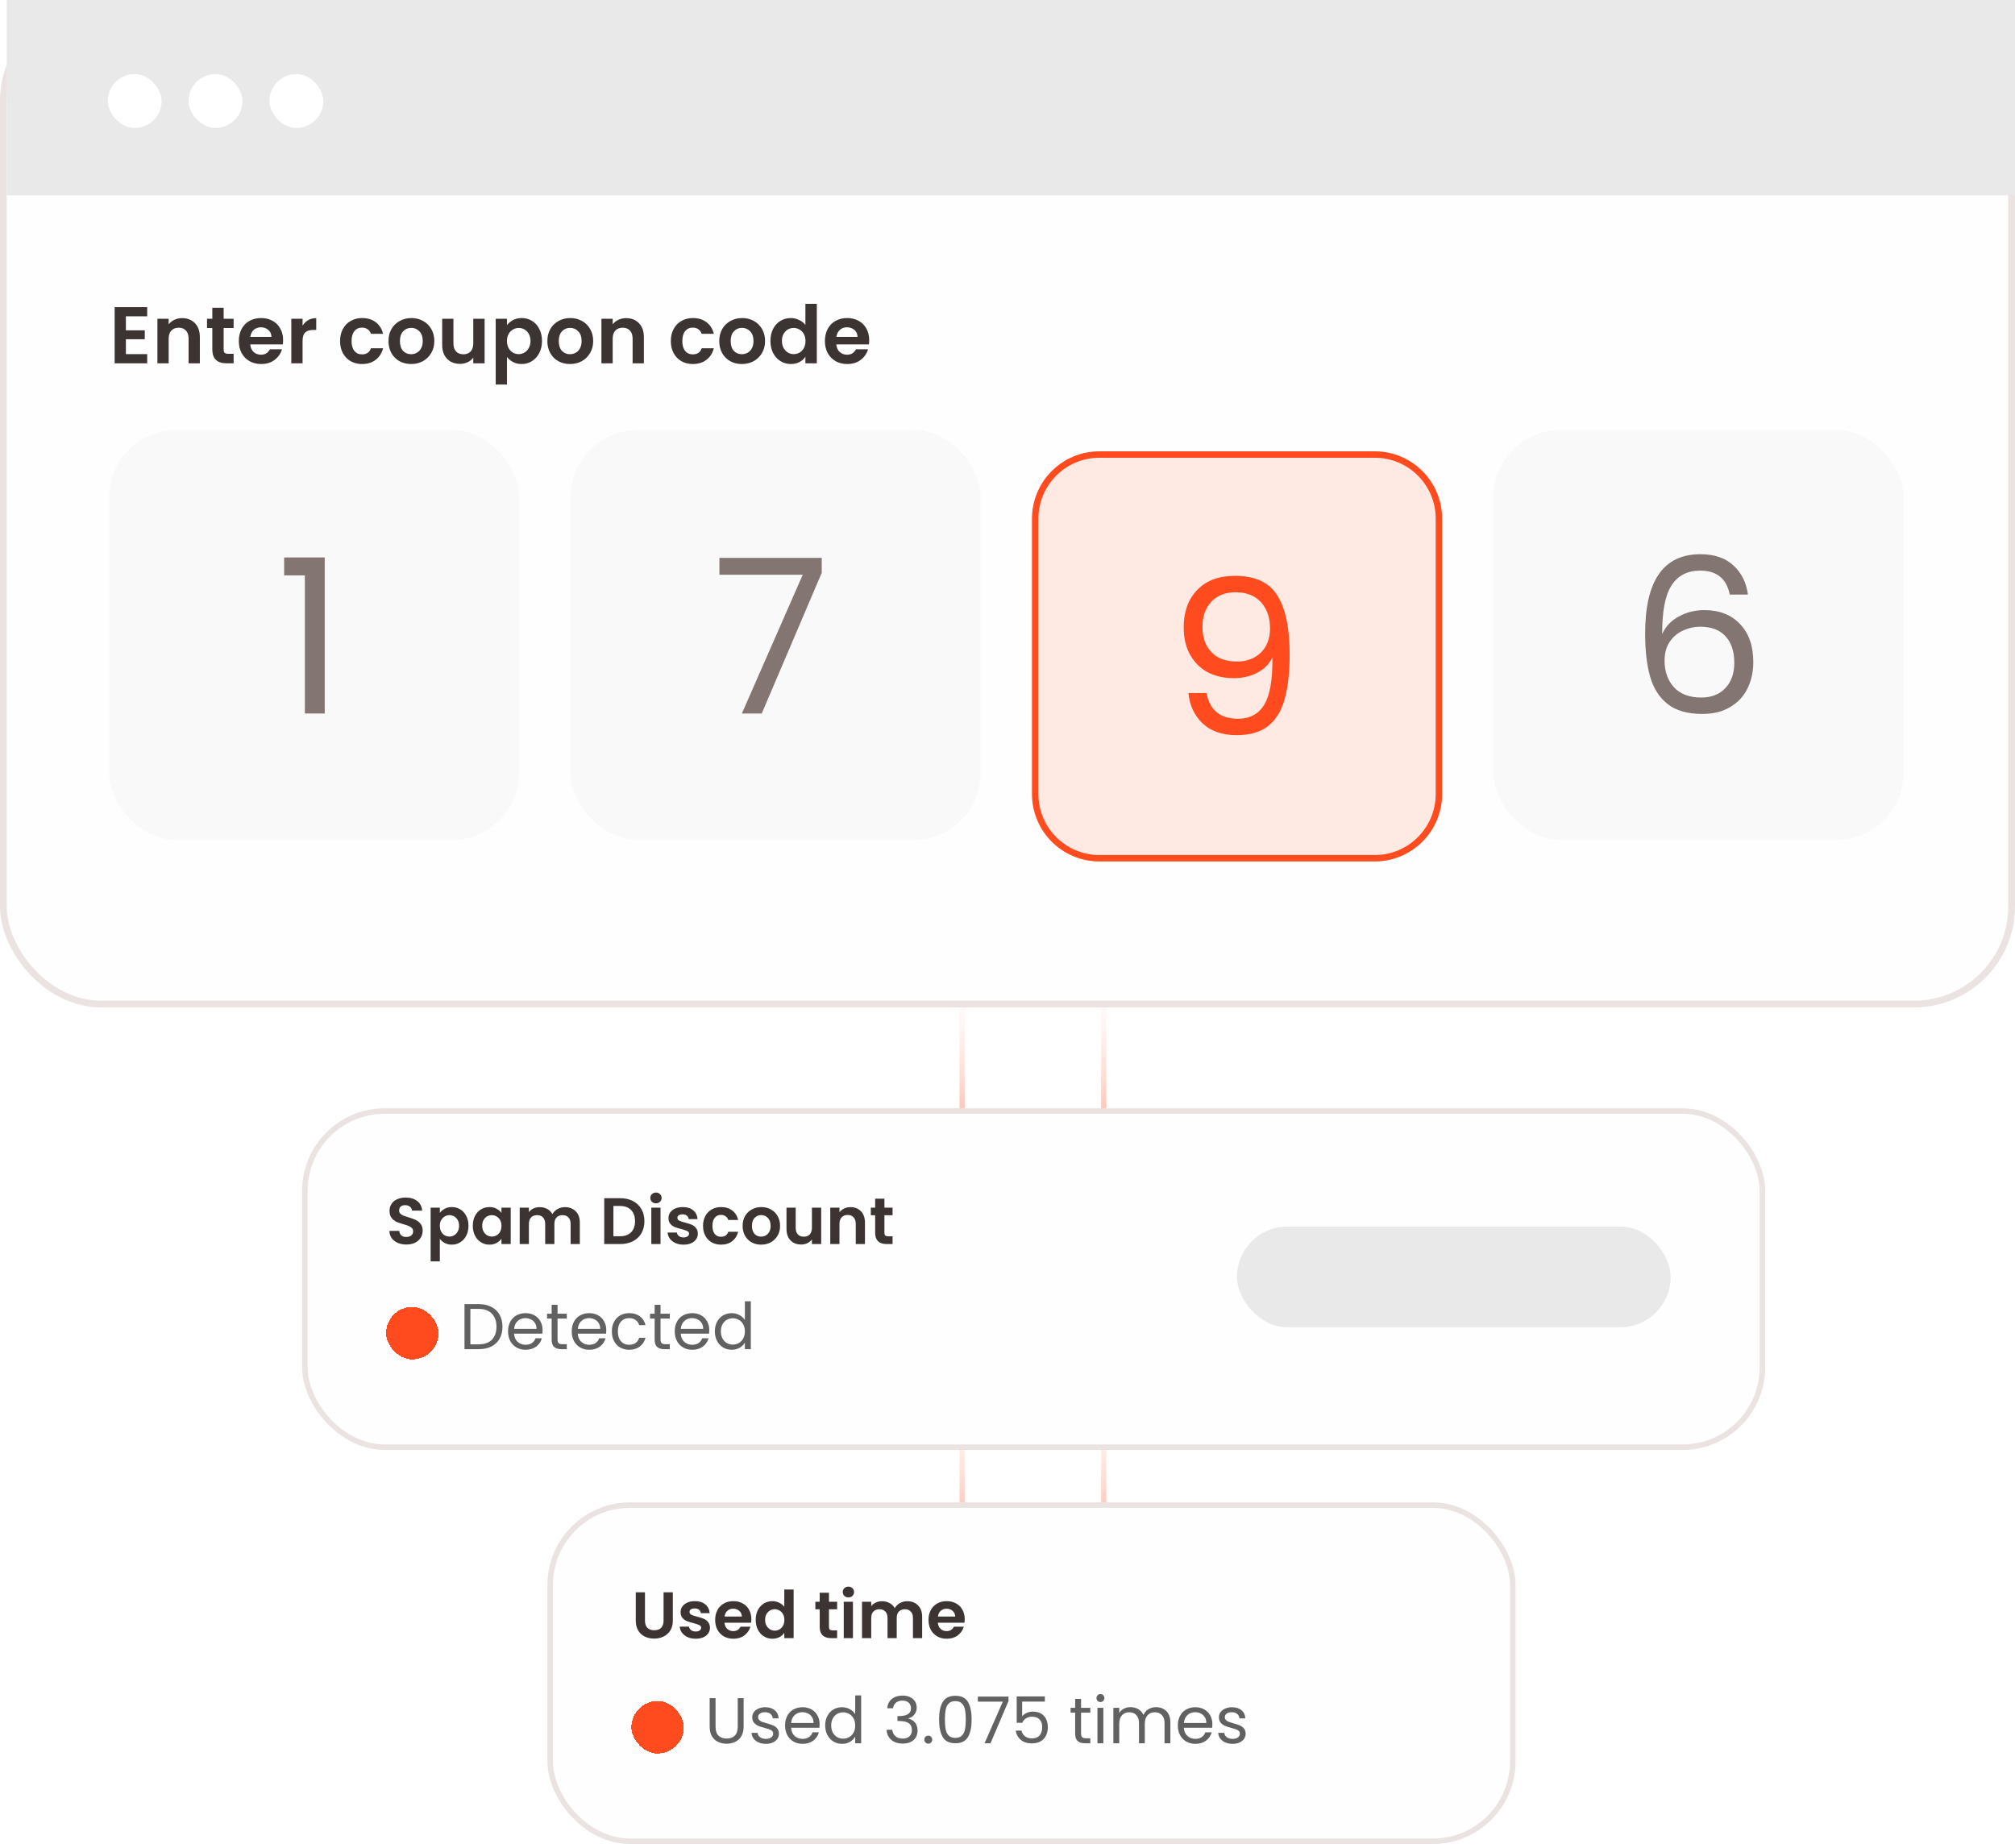 <svg width="460" height="422" viewBox="0 0 460 422" fill="none" xmlns="http://www.w3.org/2000/svg">
<path d="M251.972 223L251.972 279.288" stroke="url(#paint0_linear_222_150)" stroke-width="1.198"/>
<path d="M219.636 223L219.636 279.288" stroke="url(#paint1_linear_222_150)" stroke-width="1.198"/>
<path d="M251.972 315L251.972 371.288" stroke="url(#paint2_linear_222_150)" stroke-width="1.198"/>
<path d="M219.636 315L219.636 371.288" stroke="url(#paint3_linear_222_150)" stroke-width="1.198"/>
<rect x="125.601" y="343.629" width="219.743" height="76.743" rx="18.227" fill="#FEFEFE"/>
<rect x="125.601" y="343.629" width="219.743" height="76.743" rx="18.227" stroke="#EAE3E1" stroke-width="1.257"/>
<path d="M147.239 363.53V370.01C147.239 370.72 147.424 371.265 147.794 371.645C148.164 372.015 148.684 372.2 149.354 372.2C150.034 372.2 150.559 372.015 150.929 371.645C151.299 371.265 151.484 370.72 151.484 370.01V363.53H153.599V369.995C153.599 370.885 153.404 371.64 153.014 372.26C152.634 372.87 152.119 373.33 151.469 373.64C150.829 373.95 150.114 374.105 149.324 374.105C148.544 374.105 147.834 373.95 147.194 373.64C146.564 373.33 146.064 372.87 145.694 372.26C145.324 371.64 145.139 370.885 145.139 369.995V363.53H147.239ZM158.808 374.135C158.128 374.135 157.518 374.015 156.978 373.775C156.438 373.525 156.008 373.19 155.688 372.77C155.378 372.35 155.208 371.885 155.178 371.375H157.293C157.333 371.695 157.488 371.96 157.758 372.17C158.038 372.38 158.383 372.485 158.793 372.485C159.193 372.485 159.503 372.405 159.723 372.245C159.953 372.085 160.068 371.88 160.068 371.63C160.068 371.36 159.928 371.16 159.648 371.03C159.378 370.89 158.943 370.74 158.343 370.58C157.723 370.43 157.213 370.275 156.813 370.115C156.423 369.955 156.083 369.71 155.793 369.38C155.513 369.05 155.373 368.605 155.373 368.045C155.373 367.585 155.503 367.165 155.763 366.785C156.033 366.405 156.413 366.105 156.903 365.885C157.403 365.665 157.988 365.555 158.658 365.555C159.648 365.555 160.438 365.805 161.028 366.305C161.618 366.795 161.943 367.46 162.003 368.3H159.993C159.963 367.97 159.823 367.71 159.573 367.52C159.333 367.32 159.008 367.22 158.598 367.22C158.218 367.22 157.923 367.29 157.713 367.43C157.513 367.57 157.413 367.765 157.413 368.015C157.413 368.295 157.553 368.51 157.833 368.66C158.113 368.8 158.548 368.945 159.138 369.095C159.738 369.245 160.233 369.4 160.623 369.56C161.013 369.72 161.348 369.97 161.628 370.31C161.918 370.64 162.068 371.08 162.078 371.63C162.078 372.11 161.943 372.54 161.673 372.92C161.413 373.3 161.033 373.6 160.533 373.82C160.043 374.03 159.468 374.135 158.808 374.135ZM171.527 369.665C171.527 369.965 171.507 370.235 171.467 370.475H165.392C165.442 371.075 165.652 371.545 166.022 371.885C166.392 372.225 166.847 372.395 167.387 372.395C168.167 372.395 168.722 372.06 169.052 371.39H171.317C171.077 372.19 170.617 372.85 169.937 373.37C169.257 373.88 168.422 374.135 167.432 374.135C166.632 374.135 165.912 373.96 165.272 373.61C164.642 373.25 164.147 372.745 163.787 372.095C163.437 371.445 163.262 370.695 163.262 369.845C163.262 368.985 163.437 368.23 163.787 367.58C164.137 366.93 164.627 366.43 165.257 366.08C165.887 365.73 166.612 365.555 167.432 365.555C168.222 365.555 168.927 365.725 169.547 366.065C170.177 366.405 170.662 366.89 171.002 367.52C171.352 368.14 171.527 368.855 171.527 369.665ZM169.352 369.065C169.342 368.525 169.147 368.095 168.767 367.775C168.387 367.445 167.922 367.28 167.372 367.28C166.852 367.28 166.412 367.44 166.052 367.76C165.702 368.07 165.487 368.505 165.407 369.065H169.352ZM172.52 369.815C172.52 368.975 172.685 368.23 173.015 367.58C173.355 366.93 173.815 366.43 174.395 366.08C174.975 365.73 175.62 365.555 176.33 365.555C176.87 365.555 177.385 365.675 177.875 365.915C178.365 366.145 178.755 366.455 179.045 366.845V362.9H181.175V374H179.045V372.77C178.785 373.18 178.42 373.51 177.95 373.76C177.48 374.01 176.935 374.135 176.315 374.135C175.615 374.135 174.975 373.955 174.395 373.595C173.815 373.235 173.355 372.73 173.015 372.08C172.685 371.42 172.52 370.665 172.52 369.815ZM179.06 369.845C179.06 369.335 178.96 368.9 178.76 368.54C178.56 368.17 178.29 367.89 177.95 367.7C177.61 367.5 177.245 367.4 176.855 367.4C176.465 367.4 176.105 367.495 175.775 367.685C175.445 367.875 175.175 368.155 174.965 368.525C174.765 368.885 174.665 369.315 174.665 369.815C174.665 370.315 174.765 370.755 174.965 371.135C175.175 371.505 175.445 371.79 175.775 371.99C176.115 372.19 176.475 372.29 176.855 372.29C177.245 372.29 177.61 372.195 177.95 372.005C178.29 371.805 178.56 371.525 178.76 371.165C178.96 370.795 179.06 370.355 179.06 369.845ZM189.245 367.415V371.435C189.245 371.715 189.31 371.92 189.44 372.05C189.58 372.17 189.81 372.23 190.13 372.23H191.105V374H189.785C188.015 374 187.13 373.14 187.13 371.42V367.415H186.14V365.69H187.13V363.635H189.245V365.69H191.105V367.415H189.245ZM193.681 364.7C193.311 364.7 193.001 364.585 192.751 364.355C192.511 364.115 192.391 363.82 192.391 363.47C192.391 363.12 192.511 362.83 192.751 362.6C193.001 362.36 193.311 362.24 193.681 362.24C194.051 362.24 194.356 362.36 194.596 362.6C194.846 362.83 194.971 363.12 194.971 363.47C194.971 363.82 194.846 364.115 194.596 364.355C194.356 364.585 194.051 364.7 193.681 364.7ZM194.716 365.69V374H192.616V365.69H194.716ZM207.11 365.57C208.13 365.57 208.95 365.885 209.57 366.515C210.2 367.135 210.515 368.005 210.515 369.125V374H208.415V369.41C208.415 368.76 208.25 368.265 207.92 367.925C207.59 367.575 207.14 367.4 206.57 367.4C206 367.4 205.545 367.575 205.205 367.925C204.875 368.265 204.71 368.76 204.71 369.41V374H202.61V369.41C202.61 368.76 202.445 368.265 202.115 367.925C201.785 367.575 201.335 367.4 200.765 367.4C200.185 367.4 199.725 367.575 199.385 367.925C199.055 368.265 198.89 368.76 198.89 369.41V374H196.79V365.69H198.89V366.695C199.16 366.345 199.505 366.07 199.925 365.87C200.355 365.67 200.825 365.57 201.335 365.57C201.985 365.57 202.565 365.71 203.075 365.99C203.585 366.26 203.98 366.65 204.26 367.16C204.53 366.68 204.92 366.295 205.43 366.005C205.95 365.715 206.51 365.57 207.11 365.57ZM220.233 369.665C220.233 369.965 220.213 370.235 220.173 370.475H214.098C214.148 371.075 214.358 371.545 214.728 371.885C215.098 372.225 215.553 372.395 216.093 372.395C216.873 372.395 217.428 372.06 217.758 371.39H220.023C219.783 372.19 219.323 372.85 218.643 373.37C217.963 373.88 217.128 374.135 216.138 374.135C215.338 374.135 214.618 373.96 213.978 373.61C213.348 373.25 212.853 372.745 212.493 372.095C212.143 371.445 211.968 370.695 211.968 369.845C211.968 368.985 212.143 368.23 212.493 367.58C212.843 366.93 213.333 366.43 213.963 366.08C214.593 365.73 215.318 365.555 216.138 365.555C216.928 365.555 217.633 365.725 218.253 366.065C218.883 366.405 219.368 366.89 219.708 367.52C220.058 368.14 220.233 368.855 220.233 369.665ZM218.058 369.065C218.048 368.525 217.853 368.095 217.473 367.775C217.093 367.445 216.628 367.28 216.078 367.28C215.558 367.28 215.118 367.44 214.758 367.76C214.408 368.07 214.193 368.505 214.113 369.065H218.058Z" fill="#0C0200" fill-opacity="0.8"/>
<g filter="url(#filter0_d_222_150)">
<rect x="144.134" y="387.012" width="11.976" height="11.976" rx="5.988" fill="#FF4B1E" style="mix-blend-mode:luminosity" shape-rendering="crispEdges"/>
</g>
<path d="M163.353 387.705V394.219C163.353 395.134 163.575 395.814 164.018 396.257C164.471 396.7 165.096 396.922 165.894 396.922C166.681 396.922 167.297 396.7 167.74 396.257C168.193 395.814 168.419 395.134 168.419 394.219V387.705H169.764V394.204C169.764 395.061 169.591 395.784 169.247 396.375C168.902 396.956 168.434 397.389 167.843 397.675C167.262 397.961 166.608 398.103 165.879 398.103C165.15 398.103 164.49 397.961 163.9 397.675C163.319 397.389 162.856 396.956 162.511 396.375C162.176 395.784 162.009 395.061 162.009 394.204V387.705H163.353ZM174.871 398.133C174.251 398.133 173.695 398.03 173.202 397.823C172.71 397.606 172.321 397.311 172.035 396.937C171.75 396.552 171.592 396.114 171.563 395.622H172.951C172.991 396.026 173.178 396.356 173.512 396.612C173.857 396.868 174.305 396.996 174.857 396.996C175.369 396.996 175.772 396.882 176.068 396.656C176.363 396.429 176.511 396.144 176.511 395.799C176.511 395.445 176.353 395.184 176.038 395.016C175.723 394.839 175.236 394.667 174.576 394.499C173.975 394.342 173.483 394.184 173.099 394.027C172.725 393.859 172.4 393.618 172.124 393.303C171.858 392.978 171.725 392.555 171.725 392.033C171.725 391.619 171.848 391.24 172.094 390.895C172.341 390.551 172.69 390.28 173.143 390.083C173.596 389.876 174.113 389.773 174.694 389.773C175.59 389.773 176.314 389.999 176.865 390.452C177.417 390.905 177.712 391.525 177.752 392.313H176.408C176.378 391.89 176.206 391.55 175.891 391.294C175.585 391.038 175.172 390.91 174.65 390.91C174.167 390.91 173.783 391.013 173.498 391.22C173.212 391.427 173.069 391.698 173.069 392.033C173.069 392.298 173.153 392.52 173.32 392.697C173.498 392.865 173.714 393.003 173.97 393.111C174.236 393.209 174.601 393.323 175.063 393.451C175.644 393.608 176.117 393.766 176.481 393.923C176.846 394.071 177.156 394.297 177.412 394.603C177.678 394.908 177.816 395.307 177.826 395.799C177.826 396.242 177.702 396.641 177.456 396.996C177.21 397.35 176.861 397.631 176.408 397.838C175.964 398.034 175.452 398.133 174.871 398.133ZM187.108 393.643C187.108 393.899 187.094 394.169 187.064 394.455H180.594C180.644 395.253 180.915 395.878 181.407 396.331C181.909 396.774 182.515 396.996 183.224 396.996C183.805 396.996 184.287 396.863 184.671 396.597C185.065 396.321 185.341 395.957 185.498 395.504H186.946C186.729 396.282 186.296 396.917 185.646 397.409C184.996 397.892 184.189 398.133 183.224 398.133C182.456 398.133 181.766 397.961 181.156 397.616C180.555 397.271 180.082 396.784 179.738 396.154C179.393 395.514 179.221 394.775 179.221 393.938C179.221 393.101 179.388 392.367 179.723 391.737C180.058 391.107 180.526 390.624 181.126 390.29C181.737 389.945 182.436 389.773 183.224 389.773C183.992 389.773 184.671 389.94 185.262 390.275C185.853 390.61 186.306 391.073 186.621 391.663C186.946 392.244 187.108 392.904 187.108 393.643ZM185.72 393.362C185.72 392.85 185.607 392.412 185.38 392.047C185.154 391.673 184.844 391.393 184.45 391.205C184.066 391.009 183.637 390.91 183.165 390.91C182.485 390.91 181.904 391.127 181.422 391.56C180.949 391.993 180.678 392.594 180.609 393.362H185.72ZM188.38 393.923C188.38 393.096 188.548 392.372 188.883 391.752C189.217 391.122 189.675 390.634 190.256 390.29C190.847 389.945 191.507 389.773 192.236 389.773C192.866 389.773 193.452 389.92 193.993 390.216C194.535 390.501 194.948 390.88 195.234 391.353V387.07H196.593V398H195.234V396.479C194.968 396.961 194.574 397.36 194.052 397.675C193.53 397.98 192.92 398.133 192.221 398.133C191.502 398.133 190.847 397.956 190.256 397.601C189.675 397.247 189.217 396.749 188.883 396.109C188.548 395.469 188.38 394.741 188.38 393.923ZM195.234 393.938C195.234 393.328 195.111 392.796 194.865 392.343C194.619 391.89 194.284 391.545 193.86 391.309C193.447 391.063 192.989 390.94 192.487 390.94C191.984 390.94 191.527 391.058 191.113 391.294C190.699 391.53 190.37 391.875 190.123 392.328C189.877 392.781 189.754 393.313 189.754 393.923C189.754 394.544 189.877 395.085 190.123 395.548C190.37 396.001 190.699 396.351 191.113 396.597C191.527 396.833 191.984 396.951 192.487 396.951C192.989 396.951 193.447 396.833 193.86 396.597C194.284 396.351 194.619 396.001 194.865 395.548C195.111 395.085 195.234 394.549 195.234 393.938ZM202.551 390.009C202.62 389.103 202.97 388.394 203.6 387.882C204.23 387.37 205.047 387.114 206.052 387.114C206.722 387.114 207.298 387.237 207.78 387.483C208.272 387.72 208.642 388.045 208.888 388.458C209.144 388.872 209.272 389.339 209.272 389.861C209.272 390.472 209.095 390.999 208.74 391.442C208.396 391.885 207.943 392.17 207.381 392.298V392.372C208.021 392.53 208.528 392.84 208.903 393.303C209.277 393.766 209.464 394.371 209.464 395.12C209.464 395.681 209.336 396.188 209.08 396.641C208.824 397.084 208.44 397.434 207.928 397.69C207.416 397.946 206.8 398.074 206.081 398.074C205.038 398.074 204.181 397.803 203.511 397.261C202.842 396.71 202.468 395.932 202.389 394.928H203.689C203.758 395.519 203.999 396.001 204.412 396.375C204.826 396.749 205.377 396.937 206.067 396.937C206.756 396.937 207.278 396.759 207.632 396.405C207.997 396.04 208.179 395.573 208.179 395.002C208.179 394.263 207.933 393.731 207.44 393.406C206.948 393.081 206.205 392.919 205.21 392.919H204.87V391.796H205.225C206.131 391.786 206.815 391.639 207.278 391.353C207.741 391.058 207.972 390.605 207.972 389.994C207.972 389.472 207.8 389.054 207.455 388.739C207.12 388.424 206.638 388.266 206.008 388.266C205.397 388.266 204.905 388.424 204.531 388.739C204.156 389.054 203.935 389.477 203.866 390.009H202.551ZM211.929 398.089C211.673 398.089 211.456 398 211.279 397.823C211.102 397.646 211.013 397.429 211.013 397.173C211.013 396.917 211.102 396.7 211.279 396.523C211.456 396.346 211.673 396.257 211.929 396.257C212.175 396.257 212.382 396.346 212.549 396.523C212.726 396.7 212.815 396.917 212.815 397.173C212.815 397.429 212.726 397.646 212.549 397.823C212.382 398 212.175 398.089 211.929 398.089ZM214.38 392.55C214.38 390.856 214.656 389.536 215.207 388.591C215.759 387.636 216.724 387.158 218.102 387.158C219.471 387.158 220.431 387.636 220.983 388.591C221.534 389.536 221.81 390.856 221.81 392.55C221.81 394.273 221.534 395.612 220.983 396.567C220.431 397.522 219.471 398 218.102 398C216.724 398 215.759 397.522 215.207 396.567C214.656 395.612 214.38 394.273 214.38 392.55ZM220.48 392.55C220.48 391.693 220.421 390.969 220.303 390.378C220.195 389.778 219.963 389.295 219.609 388.931C219.264 388.566 218.762 388.384 218.102 388.384C217.433 388.384 216.921 388.566 216.566 388.931C216.221 389.295 215.99 389.778 215.872 390.378C215.764 390.969 215.709 391.693 215.709 392.55C215.709 393.436 215.764 394.179 215.872 394.78C215.99 395.381 216.221 395.863 216.566 396.228C216.921 396.592 217.433 396.774 218.102 396.774C218.762 396.774 219.264 396.592 219.609 396.228C219.963 395.863 220.195 395.381 220.303 394.78C220.421 394.179 220.48 393.436 220.48 392.55ZM230.228 388.369L226.122 398H224.763L228.928 388.502H223.227V387.35H230.228V388.369ZM238.528 388.488H233.343V391.855C233.57 391.54 233.904 391.284 234.348 391.087C234.791 390.88 235.268 390.777 235.78 390.777C236.598 390.777 237.262 390.949 237.774 391.294C238.286 391.629 238.651 392.067 238.867 392.609C239.094 393.14 239.207 393.707 239.207 394.307C239.207 395.016 239.074 395.651 238.808 396.213C238.543 396.774 238.134 397.217 237.582 397.542C237.041 397.867 236.366 398.03 235.559 398.03C234.525 398.03 233.688 397.764 233.048 397.232C232.408 396.7 232.019 395.991 231.881 395.105H233.195C233.324 395.666 233.594 396.104 234.008 396.42C234.421 396.735 234.943 396.892 235.574 396.892C236.352 396.892 236.937 396.661 237.331 396.198C237.725 395.725 237.922 395.105 237.922 394.337C237.922 393.569 237.725 392.978 237.331 392.564C236.937 392.141 236.356 391.929 235.588 391.929C235.066 391.929 234.609 392.057 234.215 392.313C233.831 392.559 233.55 392.899 233.373 393.332H232.102V387.306H238.528V388.488ZM246.792 391.013V395.784C246.792 396.178 246.876 396.459 247.044 396.626C247.211 396.784 247.501 396.863 247.915 396.863H248.905V398H247.693C246.945 398 246.384 397.828 246.01 397.483C245.635 397.138 245.448 396.572 245.448 395.784V391.013H244.4V389.906H245.448V387.867H246.792V389.906H248.905V391.013H246.792ZM251.227 388.591C250.971 388.591 250.755 388.502 250.578 388.325C250.4 388.148 250.312 387.931 250.312 387.675C250.312 387.419 250.4 387.203 250.578 387.025C250.755 386.848 250.971 386.759 251.227 386.759C251.474 386.759 251.68 386.848 251.848 387.025C252.025 387.203 252.114 387.419 252.114 387.675C252.114 387.931 252.025 388.148 251.848 388.325C251.68 388.502 251.474 388.591 251.227 388.591ZM251.877 389.906V398H250.533V389.906H251.877ZM263.902 389.758C264.532 389.758 265.094 389.891 265.586 390.157C266.078 390.413 266.467 390.802 266.753 391.324C267.039 391.846 267.181 392.481 267.181 393.229V398H265.852V393.421C265.852 392.614 265.65 391.998 265.246 391.575C264.852 391.141 264.316 390.925 263.636 390.925C262.937 390.925 262.381 391.151 261.967 391.604C261.554 392.047 261.347 392.692 261.347 393.539V398H260.017V393.421C260.017 392.614 259.816 391.998 259.412 391.575C259.018 391.141 258.481 390.925 257.802 390.925C257.103 390.925 256.546 391.151 256.133 391.604C255.719 392.047 255.512 392.692 255.512 393.539V398H254.168V389.906H255.512V391.073C255.778 390.649 256.133 390.324 256.576 390.098C257.029 389.871 257.526 389.758 258.068 389.758C258.747 389.758 259.348 389.911 259.87 390.216C260.392 390.521 260.781 390.969 261.037 391.56C261.263 390.989 261.637 390.546 262.159 390.231C262.681 389.915 263.262 389.758 263.902 389.758ZM276.772 393.643C276.772 393.899 276.757 394.169 276.727 394.455H270.258C270.307 395.253 270.578 395.878 271.07 396.331C271.572 396.774 272.178 396.996 272.887 396.996C273.468 396.996 273.95 396.863 274.334 396.597C274.728 396.321 275.004 395.957 275.162 395.504H276.609C276.392 396.282 275.959 396.917 275.309 397.409C274.659 397.892 273.852 398.133 272.887 398.133C272.119 398.133 271.429 397.961 270.819 397.616C270.218 397.271 269.746 396.784 269.401 396.154C269.056 395.514 268.884 394.775 268.884 393.938C268.884 393.101 269.051 392.367 269.386 391.737C269.721 391.107 270.189 390.624 270.789 390.29C271.4 389.945 272.099 389.773 272.887 389.773C273.655 389.773 274.334 389.94 274.925 390.275C275.516 390.61 275.969 391.073 276.284 391.663C276.609 392.244 276.772 392.904 276.772 393.643ZM275.383 393.362C275.383 392.85 275.27 392.412 275.043 392.047C274.817 391.673 274.507 391.393 274.113 391.205C273.729 391.009 273.3 390.91 272.828 390.91C272.148 390.91 271.567 391.127 271.085 391.56C270.612 391.993 270.341 392.594 270.272 393.362H275.383ZM281.411 398.133C280.791 398.133 280.235 398.03 279.742 397.823C279.25 397.606 278.861 397.311 278.575 396.937C278.29 396.552 278.132 396.114 278.103 395.622H279.491C279.53 396.026 279.718 396.356 280.052 396.612C280.397 396.868 280.845 396.996 281.397 396.996C281.909 396.996 282.312 396.882 282.608 396.656C282.903 396.429 283.051 396.144 283.051 395.799C283.051 395.445 282.893 395.184 282.578 395.016C282.263 394.839 281.776 394.667 281.116 394.499C280.515 394.342 280.023 394.184 279.639 394.027C279.265 393.859 278.94 393.618 278.664 393.303C278.398 392.978 278.265 392.555 278.265 392.033C278.265 391.619 278.388 391.24 278.634 390.895C278.881 390.551 279.23 390.28 279.683 390.083C280.136 389.876 280.653 389.773 281.234 389.773C282.13 389.773 282.854 389.999 283.405 390.452C283.957 390.905 284.252 391.525 284.292 392.313H282.947C282.918 391.89 282.746 391.55 282.43 391.294C282.125 391.038 281.712 390.91 281.19 390.91C280.707 390.91 280.323 391.013 280.038 391.22C279.752 391.427 279.609 391.698 279.609 392.033C279.609 392.298 279.693 392.52 279.86 392.697C280.038 392.865 280.254 393.003 280.51 393.111C280.776 393.209 281.141 393.323 281.603 393.451C282.184 393.608 282.657 393.766 283.021 393.923C283.386 394.071 283.696 394.297 283.952 394.603C284.218 394.908 284.356 395.307 284.365 395.799C284.365 396.242 284.242 396.641 283.996 396.996C283.75 397.35 283.4 397.631 282.947 397.838C282.504 398.034 281.992 398.133 281.411 398.133Z" fill="#616161"/>
<rect x="69.601" y="253.657" width="332.743" height="76.743" rx="18.227" fill="#FEFEFE"/>
<rect x="69.601" y="253.657" width="332.743" height="76.743" rx="18.227" stroke="#EAE3E1" stroke-width="1.257"/>
<path d="M92.784 284.133C92.054 284.133 91.394 284.008 90.804 283.758C90.224 283.508 89.764 283.148 89.424 282.678C89.084 282.208 88.909 281.653 88.899 281.013H91.149C91.179 281.443 91.329 281.783 91.599 282.033C91.879 282.283 92.259 282.408 92.739 282.408C93.229 282.408 93.614 282.293 93.894 282.063C94.174 281.823 94.314 281.513 94.314 281.133C94.314 280.823 94.219 280.568 94.029 280.368C93.839 280.168 93.599 280.013 93.309 279.903C93.029 279.783 92.639 279.653 92.139 279.513C91.459 279.313 90.904 279.118 90.474 278.928C90.054 278.728 89.689 278.433 89.379 278.043C89.079 277.643 88.929 277.113 88.929 276.453C88.929 275.833 89.084 275.293 89.394 274.833C89.704 274.373 90.139 274.023 90.699 273.783C91.259 273.533 91.899 273.408 92.619 273.408C93.699 273.408 94.574 273.673 95.244 274.203C95.924 274.723 96.299 275.453 96.369 276.393H94.059C94.039 276.033 93.884 275.738 93.594 275.508C93.314 275.268 92.939 275.148 92.469 275.148C92.059 275.148 91.729 275.253 91.479 275.463C91.239 275.673 91.119 275.978 91.119 276.378C91.119 276.658 91.209 276.893 91.389 277.083C91.579 277.263 91.809 277.413 92.079 277.533C92.359 277.643 92.749 277.773 93.249 277.923C93.929 278.123 94.484 278.323 94.914 278.523C95.344 278.723 95.714 279.023 96.024 279.423C96.334 279.823 96.489 280.348 96.489 280.998C96.489 281.558 96.344 282.078 96.054 282.558C95.764 283.038 95.339 283.423 94.779 283.713C94.219 283.993 93.554 284.133 92.784 284.133ZM100.41 276.918C100.68 276.538 101.05 276.223 101.52 275.973C102 275.713 102.545 275.583 103.155 275.583C103.865 275.583 104.505 275.758 105.075 276.108C105.655 276.458 106.11 276.958 106.44 277.608C106.78 278.248 106.95 278.993 106.95 279.843C106.95 280.693 106.78 281.448 106.44 282.108C106.11 282.758 105.655 283.263 105.075 283.623C104.505 283.983 103.865 284.163 103.155 284.163C102.545 284.163 102.005 284.038 101.535 283.788C101.075 283.538 100.7 283.223 100.41 282.843V287.988H98.31V275.718H100.41V276.918ZM104.805 279.843C104.805 279.343 104.7 278.913 104.49 278.553C104.29 278.183 104.02 277.903 103.68 277.713C103.35 277.523 102.99 277.428 102.6 277.428C102.22 277.428 101.86 277.528 101.52 277.728C101.19 277.918 100.92 278.198 100.71 278.568C100.51 278.938 100.41 279.373 100.41 279.873C100.41 280.373 100.51 280.808 100.71 281.178C100.92 281.548 101.19 281.833 101.52 282.033C101.86 282.223 102.22 282.318 102.6 282.318C102.99 282.318 103.35 282.218 103.68 282.018C104.02 281.818 104.29 281.533 104.49 281.163C104.7 280.793 104.805 280.353 104.805 279.843ZM107.936 279.843C107.936 279.003 108.101 278.258 108.431 277.608C108.771 276.958 109.226 276.458 109.796 276.108C110.376 275.758 111.021 275.583 111.731 275.583C112.351 275.583 112.891 275.708 113.351 275.958C113.821 276.208 114.196 276.523 114.476 276.903V275.718H116.591V284.028H114.476V282.813C114.206 283.203 113.831 283.528 113.351 283.788C112.881 284.038 112.336 284.163 111.716 284.163C111.016 284.163 110.376 283.983 109.796 283.623C109.226 283.263 108.771 282.758 108.431 282.108C108.101 281.448 107.936 280.693 107.936 279.843ZM114.476 279.873C114.476 279.363 114.376 278.928 114.176 278.568C113.976 278.198 113.706 277.918 113.366 277.728C113.026 277.528 112.661 277.428 112.271 277.428C111.881 277.428 111.521 277.523 111.191 277.713C110.861 277.903 110.591 278.183 110.381 278.553C110.181 278.913 110.081 279.343 110.081 279.843C110.081 280.343 110.181 280.783 110.381 281.163C110.591 281.533 110.861 281.818 111.191 282.018C111.531 282.218 111.891 282.318 112.271 282.318C112.661 282.318 113.026 282.223 113.366 282.033C113.706 281.833 113.976 281.553 114.176 281.193C114.376 280.823 114.476 280.383 114.476 279.873ZM128.962 275.598C129.982 275.598 130.802 275.913 131.422 276.543C132.052 277.163 132.367 278.033 132.367 279.153V284.028H130.267V279.438C130.267 278.788 130.102 278.293 129.772 277.953C129.442 277.603 128.992 277.428 128.422 277.428C127.852 277.428 127.397 277.603 127.057 277.953C126.727 278.293 126.562 278.788 126.562 279.438V284.028H124.462V279.438C124.462 278.788 124.297 278.293 123.967 277.953C123.637 277.603 123.187 277.428 122.617 277.428C122.037 277.428 121.577 277.603 121.237 277.953C120.907 278.293 120.742 278.788 120.742 279.438V284.028H118.642V275.718H120.742V276.723C121.012 276.373 121.357 276.098 121.777 275.898C122.207 275.698 122.677 275.598 123.187 275.598C123.837 275.598 124.417 275.738 124.927 276.018C125.437 276.288 125.832 276.678 126.112 277.188C126.382 276.708 126.772 276.323 127.282 276.033C127.802 275.743 128.362 275.598 128.962 275.598ZM141.594 273.558C142.694 273.558 143.659 273.773 144.489 274.203C145.329 274.633 145.974 275.248 146.424 276.048C146.884 276.838 147.114 277.758 147.114 278.808C147.114 279.858 146.884 280.778 146.424 281.568C145.974 282.348 145.329 282.953 144.489 283.383C143.659 283.813 142.694 284.028 141.594 284.028H137.934V273.558H141.594ZM141.519 282.243C142.619 282.243 143.469 281.943 144.069 281.343C144.669 280.743 144.969 279.898 144.969 278.808C144.969 277.718 144.669 276.868 144.069 276.258C143.469 275.638 142.619 275.328 141.519 275.328H140.034V282.243H141.519ZM149.751 274.728C149.381 274.728 149.071 274.613 148.821 274.383C148.581 274.143 148.461 273.848 148.461 273.498C148.461 273.148 148.581 272.858 148.821 272.628C149.071 272.388 149.381 272.268 149.751 272.268C150.121 272.268 150.426 272.388 150.666 272.628C150.916 272.858 151.041 273.148 151.041 273.498C151.041 273.848 150.916 274.143 150.666 274.383C150.426 274.613 150.121 274.728 149.751 274.728ZM150.786 275.718V284.028H148.686V275.718H150.786ZM156.041 284.163C155.361 284.163 154.751 284.043 154.211 283.803C153.671 283.553 153.241 283.218 152.921 282.798C152.611 282.378 152.441 281.913 152.411 281.403H154.526C154.566 281.723 154.721 281.988 154.991 282.198C155.271 282.408 155.616 282.513 156.026 282.513C156.426 282.513 156.736 282.433 156.956 282.273C157.186 282.113 157.301 281.908 157.301 281.658C157.301 281.388 157.161 281.188 156.881 281.058C156.611 280.918 156.176 280.768 155.576 280.608C154.956 280.458 154.446 280.303 154.046 280.143C153.656 279.983 153.316 279.738 153.026 279.408C152.746 279.078 152.606 278.633 152.606 278.073C152.606 277.613 152.736 277.193 152.996 276.813C153.266 276.433 153.646 276.133 154.136 275.913C154.636 275.693 155.221 275.583 155.891 275.583C156.881 275.583 157.671 275.833 158.261 276.333C158.851 276.823 159.176 277.488 159.236 278.328H157.226C157.196 277.998 157.056 277.738 156.806 277.548C156.566 277.348 156.241 277.248 155.831 277.248C155.451 277.248 155.156 277.318 154.946 277.458C154.746 277.598 154.646 277.793 154.646 278.043C154.646 278.323 154.786 278.538 155.066 278.688C155.346 278.828 155.781 278.973 156.371 279.123C156.971 279.273 157.466 279.428 157.856 279.588C158.246 279.748 158.581 279.998 158.861 280.338C159.151 280.668 159.301 281.108 159.311 281.658C159.311 282.138 159.176 282.568 158.906 282.948C158.646 283.328 158.266 283.628 157.766 283.848C157.276 284.058 156.701 284.163 156.041 284.163ZM160.495 279.873C160.495 279.013 160.67 278.263 161.02 277.623C161.37 276.973 161.855 276.473 162.475 276.123C163.095 275.763 163.805 275.583 164.605 275.583C165.635 275.583 166.485 275.843 167.155 276.363C167.835 276.873 168.29 277.593 168.52 278.523H166.255C166.135 278.163 165.93 277.883 165.64 277.683C165.36 277.473 165.01 277.368 164.59 277.368C163.99 277.368 163.515 277.588 163.165 278.028C162.815 278.458 162.64 279.073 162.64 279.873C162.64 280.663 162.815 281.278 163.165 281.718C163.515 282.148 163.99 282.363 164.59 282.363C165.44 282.363 165.995 281.983 166.255 281.223H168.52C168.29 282.123 167.835 282.838 167.155 283.368C166.475 283.898 165.625 284.163 164.605 284.163C163.805 284.163 163.095 283.988 162.475 283.638C161.855 283.278 161.37 282.778 161.02 282.138C160.67 281.488 160.495 280.733 160.495 279.873ZM173.748 284.163C172.948 284.163 172.228 283.988 171.588 283.638C170.948 283.278 170.443 282.773 170.073 282.123C169.713 281.473 169.533 280.723 169.533 279.873C169.533 279.023 169.718 278.273 170.088 277.623C170.468 276.973 170.983 276.473 171.633 276.123C172.283 275.763 173.008 275.583 173.808 275.583C174.608 275.583 175.333 275.763 175.983 276.123C176.633 276.473 177.143 276.973 177.513 277.623C177.893 278.273 178.083 279.023 178.083 279.873C178.083 280.723 177.888 281.473 177.498 282.123C177.118 282.773 176.598 283.278 175.938 283.638C175.288 283.988 174.558 284.163 173.748 284.163ZM173.748 282.333C174.128 282.333 174.483 282.243 174.813 282.063C175.153 281.873 175.423 281.593 175.623 281.223C175.823 280.853 175.923 280.403 175.923 279.873C175.923 279.083 175.713 278.478 175.293 278.058C174.883 277.628 174.378 277.413 173.778 277.413C173.178 277.413 172.673 277.628 172.263 278.058C171.863 278.478 171.663 279.083 171.663 279.873C171.663 280.663 171.858 281.273 172.248 281.703C172.648 282.123 173.148 282.333 173.748 282.333ZM187.468 275.718V284.028H185.353V282.978C185.083 283.338 184.728 283.623 184.288 283.833C183.858 284.033 183.388 284.133 182.878 284.133C182.228 284.133 181.653 283.998 181.153 283.728C180.653 283.448 180.258 283.043 179.968 282.513C179.688 281.973 179.548 281.333 179.548 280.593V275.718H181.648V280.293C181.648 280.953 181.813 281.463 182.143 281.823C182.473 282.173 182.923 282.348 183.493 282.348C184.073 282.348 184.528 282.173 184.858 281.823C185.188 281.463 185.353 280.953 185.353 280.293V275.718H187.468ZM194.145 275.598C195.135 275.598 195.935 275.913 196.545 276.543C197.155 277.163 197.46 278.033 197.46 279.153V284.028H195.36V279.438C195.36 278.778 195.195 278.273 194.865 277.923C194.535 277.563 194.085 277.383 193.515 277.383C192.935 277.383 192.475 277.563 192.135 277.923C191.805 278.273 191.64 278.778 191.64 279.438V284.028H189.54V275.718H191.64V276.753C191.92 276.393 192.275 276.113 192.705 275.913C193.145 275.703 193.625 275.598 194.145 275.598ZM201.902 277.443V281.463C201.902 281.743 201.967 281.948 202.097 282.078C202.237 282.198 202.467 282.258 202.787 282.258H203.762V284.028H202.442C200.672 284.028 199.787 283.168 199.787 281.448V277.443H198.797V275.718H199.787V273.663H201.902V275.718H203.762V277.443H201.902Z" fill="#0C0200" fill-opacity="0.8"/>
<g filter="url(#filter1_d_222_150)">
<rect x="88.134" y="297.04" width="11.976" height="11.976" rx="5.988" fill="#FF4B1E" style="mix-blend-mode:luminosity" shape-rendering="crispEdges"/>
</g>
<path d="M109.244 297.733C110.366 297.733 111.336 297.945 112.154 298.368C112.981 298.782 113.611 299.378 114.044 300.156C114.487 300.933 114.709 301.849 114.709 302.903C114.709 303.957 114.487 304.872 114.044 305.65C113.611 306.418 112.981 307.009 112.154 307.423C111.336 307.826 110.366 308.028 109.244 308.028H106.038V297.733H109.244ZM109.244 306.921C110.573 306.921 111.587 306.571 112.287 305.872C112.986 305.163 113.335 304.173 113.335 302.903C113.335 301.623 112.981 300.623 112.272 299.904C111.573 299.186 110.563 298.826 109.244 298.826H107.383V306.921H109.244ZM123.867 303.671C123.867 303.927 123.852 304.198 123.823 304.483H117.353C117.403 305.281 117.673 305.906 118.166 306.359C118.668 306.802 119.274 307.024 119.983 307.024C120.564 307.024 121.046 306.891 121.43 306.625C121.824 306.349 122.1 305.985 122.257 305.532H123.705C123.488 306.31 123.055 306.945 122.405 307.437C121.755 307.92 120.948 308.161 119.983 308.161C119.214 308.161 118.525 307.989 117.915 307.644C117.314 307.3 116.841 306.812 116.497 306.182C116.152 305.542 115.98 304.803 115.98 303.966C115.98 303.129 116.147 302.396 116.482 301.766C116.817 301.135 117.284 300.653 117.885 300.318C118.496 299.973 119.195 299.801 119.983 299.801C120.751 299.801 121.43 299.968 122.021 300.303C122.612 300.638 123.065 301.101 123.38 301.692C123.705 302.273 123.867 302.932 123.867 303.671ZM122.479 303.39C122.479 302.878 122.366 302.44 122.139 302.076C121.913 301.702 121.602 301.421 121.209 301.234C120.824 301.037 120.396 300.938 119.923 300.938C119.244 300.938 118.663 301.155 118.181 301.588C117.708 302.022 117.437 302.622 117.368 303.39H122.479ZM127.281 301.042V305.813C127.281 306.207 127.365 306.487 127.532 306.655C127.7 306.812 127.99 306.891 128.404 306.891H129.393V308.028H128.182C127.434 308.028 126.872 307.856 126.498 307.511C126.124 307.167 125.937 306.6 125.937 305.813V301.042H124.888V299.934H125.937V297.896H127.281V299.934H129.393V301.042H127.281ZM138.407 303.671C138.407 303.927 138.392 304.198 138.363 304.483H131.893C131.943 305.281 132.213 305.906 132.706 306.359C133.208 306.802 133.814 307.024 134.523 307.024C135.103 307.024 135.586 306.891 135.97 306.625C136.364 306.349 136.64 305.985 136.797 305.532H138.245C138.028 306.31 137.595 306.945 136.945 307.437C136.295 307.92 135.488 308.161 134.523 308.161C133.754 308.161 133.065 307.989 132.455 307.644C131.854 307.3 131.381 306.812 131.037 306.182C130.692 305.542 130.52 304.803 130.52 303.966C130.52 303.129 130.687 302.396 131.022 301.766C131.357 301.135 131.824 300.653 132.425 300.318C133.036 299.973 133.735 299.801 134.523 299.801C135.291 299.801 135.97 299.968 136.561 300.303C137.152 300.638 137.605 301.101 137.92 301.692C138.245 302.273 138.407 302.932 138.407 303.671ZM137.019 303.39C137.019 302.878 136.906 302.44 136.679 302.076C136.453 301.702 136.142 301.421 135.748 301.234C135.364 301.037 134.936 300.938 134.463 300.938C133.784 300.938 133.203 301.155 132.72 301.588C132.248 302.022 131.977 302.622 131.908 303.39H137.019ZM139.679 303.966C139.679 303.129 139.847 302.401 140.181 301.78C140.516 301.15 140.979 300.663 141.57 300.318C142.171 299.973 142.855 299.801 143.623 299.801C144.618 299.801 145.435 300.042 146.075 300.525C146.725 301.007 147.153 301.677 147.36 302.534H145.913C145.775 302.041 145.504 301.652 145.1 301.367C144.706 301.081 144.214 300.938 143.623 300.938C142.855 300.938 142.235 301.204 141.762 301.736C141.289 302.258 141.053 303.001 141.053 303.966C141.053 304.941 141.289 305.695 141.762 306.226C142.235 306.758 142.855 307.024 143.623 307.024C144.214 307.024 144.706 306.886 145.1 306.61C145.494 306.335 145.765 305.941 145.913 305.429H147.36C147.143 306.256 146.71 306.921 146.06 307.423C145.41 307.915 144.598 308.161 143.623 308.161C142.855 308.161 142.171 307.989 141.57 307.644C140.979 307.3 140.516 306.812 140.181 306.182C139.847 305.552 139.679 304.813 139.679 303.966ZM150.793 301.042V305.813C150.793 306.207 150.877 306.487 151.044 306.655C151.212 306.812 151.502 306.891 151.916 306.891H152.905V308.028H151.694C150.946 308.028 150.384 307.856 150.01 307.511C149.636 307.167 149.449 306.6 149.449 305.813V301.042H148.4V299.934H149.449V297.896H150.793V299.934H152.905V301.042H150.793ZM161.919 303.671C161.919 303.927 161.905 304.198 161.875 304.483H155.405C155.455 305.281 155.725 305.906 156.218 306.359C156.72 306.802 157.326 307.024 158.035 307.024C158.616 307.024 159.098 306.891 159.482 306.625C159.876 306.349 160.152 305.985 160.309 305.532H161.757C161.54 306.31 161.107 306.945 160.457 307.437C159.807 307.92 159 308.161 158.035 308.161C157.266 308.161 156.577 307.989 155.967 307.644C155.366 307.3 154.893 306.812 154.549 306.182C154.204 305.542 154.032 304.803 154.032 303.966C154.032 303.129 154.199 302.396 154.534 301.766C154.869 301.135 155.336 300.653 155.937 300.318C156.548 299.973 157.247 299.801 158.035 299.801C158.803 299.801 159.482 299.968 160.073 300.303C160.664 300.638 161.117 301.101 161.432 301.692C161.757 302.273 161.919 302.932 161.919 303.671ZM160.531 303.39C160.531 302.878 160.418 302.44 160.191 302.076C159.965 301.702 159.654 301.421 159.261 301.234C158.877 301.037 158.448 300.938 157.975 300.938C157.296 300.938 156.715 301.155 156.233 301.588C155.76 302.022 155.489 302.622 155.42 303.39H160.531ZM163.191 303.952C163.191 303.124 163.359 302.401 163.694 301.78C164.028 301.15 164.486 300.663 165.067 300.318C165.658 299.973 166.318 299.801 167.046 299.801C167.677 299.801 168.263 299.949 168.804 300.244C169.346 300.53 169.759 300.909 170.045 301.381V297.098H171.404V308.028H170.045V306.507C169.779 306.989 169.385 307.388 168.863 307.703C168.341 308.009 167.731 308.161 167.032 308.161C166.313 308.161 165.658 307.984 165.067 307.63C164.486 307.275 164.028 306.778 163.694 306.138C163.359 305.498 163.191 304.769 163.191 303.952ZM170.045 303.966C170.045 303.356 169.922 302.824 169.676 302.371C169.429 301.918 169.095 301.573 168.671 301.337C168.258 301.091 167.8 300.968 167.298 300.968C166.795 300.968 166.337 301.086 165.924 301.322C165.51 301.559 165.18 301.903 164.934 302.356C164.688 302.809 164.565 303.341 164.565 303.952C164.565 304.572 164.688 305.114 164.934 305.576C165.18 306.029 165.51 306.379 165.924 306.625C166.337 306.861 166.795 306.98 167.298 306.98C167.8 306.98 168.258 306.861 168.671 306.625C169.095 306.379 169.429 306.029 169.676 305.576C169.922 305.114 170.045 304.577 170.045 303.966Z" fill="#616161"/>
<rect x="282.387" y="280.028" width="99" height="23" rx="11.5" fill="#E9E9E9"/>
<rect x="0.769" y="0.769" width="458.462" height="228.462" rx="22.296" fill="#FEFEFE"/>
<rect x="0.769" y="0.769" width="458.462" height="228.462" rx="22.296" stroke="#EAE3E1" stroke-width="1.538"/>
<rect width="458.462" height="44.592" transform="translate(1.536)" fill="#E9E9E9"/>
<rect x="24.602" y="16.913" width="12.301" height="12.301" rx="6.151" fill="white" style="mix-blend-mode:luminosity"/>
<rect x="43.054" y="16.913" width="12.301" height="12.301" rx="6.151" fill="white" style="mix-blend-mode:luminosity"/>
<rect x="61.505" y="16.913" width="12.301" height="12.301" rx="6.151" fill="white" style="mix-blend-mode:luminosity"/>
<rect x="24.905" y="98.152" width="93.625" height="93.625" rx="15.376" fill="#F9F9F9"/>
<path d="M64.866 131.36V127.27H74.13V162.897H69.596V131.36H64.866Z" fill="#321D18" fill-opacity="0.6"/>
<rect x="130.249" y="98.153" width="93.625" height="93.625" rx="15.376" fill="#F9F9F9"/>
<path d="M187.594 130.769L173.896 162.897H169.362L183.258 131.212H164.237V127.369H187.594V130.769Z" fill="#321D18" fill-opacity="0.6"/>
<g filter="url(#filter2_d_222_150)">
<path d="M235.594 113.529C235.594 105.037 242.478 98.153 250.97 98.153H313.842C322.335 98.153 329.219 105.037 329.219 113.529V176.401C329.219 184.893 322.335 191.777 313.842 191.777H250.97C242.478 191.777 235.594 184.893 235.594 176.401V113.529Z" fill="#FFEAE3"/>
<path d="M250.97 98.885H313.842C321.93 98.885 328.486 105.441 328.486 113.529V176.401C328.486 184.488 321.93 191.045 313.842 191.045H250.97C242.883 191.045 236.326 184.488 236.326 176.401V113.529C236.326 105.441 242.883 98.885 250.97 98.885Z" stroke="#FF4B1E" stroke-width="1.465"/>
<path d="M275.444 153.337C275.773 155.21 276.528 156.655 277.711 157.674C278.926 158.692 280.553 159.201 282.589 159.201C285.316 159.201 287.32 158.134 288.601 155.998C289.915 153.863 290.539 150.266 290.473 145.207C289.784 146.685 288.634 147.851 287.024 148.705C285.414 149.527 283.624 149.937 281.653 149.937C279.452 149.937 277.481 149.494 275.74 148.607C274.032 147.687 272.685 146.357 271.699 144.616C270.714 142.874 270.221 140.772 270.221 138.308C270.221 134.793 271.239 131.968 273.276 129.833C275.313 127.664 278.204 126.58 281.949 126.58C286.548 126.58 289.767 128.075 291.607 131.065C293.479 134.054 294.416 138.505 294.416 144.418C294.416 148.558 294.038 151.974 293.282 154.668C292.559 157.362 291.311 159.415 289.537 160.827C287.796 162.24 285.398 162.946 282.343 162.946C278.992 162.946 276.38 162.043 274.508 160.236C272.635 158.429 271.568 156.13 271.305 153.337H275.444ZM282.392 146.143C284.593 146.143 286.4 145.47 287.813 144.123C289.225 142.743 289.931 140.887 289.931 138.555C289.931 136.091 289.242 134.103 287.862 132.592C286.482 131.081 284.544 130.325 282.047 130.325C279.748 130.325 277.908 131.048 276.528 132.494C275.181 133.939 274.508 135.844 274.508 138.21C274.508 140.608 275.181 142.529 276.528 143.975C277.875 145.42 279.83 146.143 282.392 146.143Z" fill="#FF4B1E"/>
</g>
<rect x="340.938" y="98.153" width="93.625" height="93.625" rx="15.376" fill="#F9F9F9"/>
<path d="M394.883 135.746C394.161 132.099 391.91 130.276 388.133 130.276C385.209 130.276 383.024 131.409 381.579 133.676C380.133 135.91 379.427 139.606 379.46 144.763C380.216 143.055 381.464 141.725 383.205 140.772C384.979 139.786 386.95 139.294 389.118 139.294C392.502 139.294 395.195 140.345 397.199 142.447C399.236 144.55 400.255 147.457 400.255 151.169C400.255 153.403 399.811 155.407 398.924 157.181C398.07 158.955 396.756 160.367 394.982 161.419C393.241 162.47 391.122 162.996 388.625 162.996C385.242 162.996 382.597 162.24 380.692 160.729C378.787 159.218 377.456 157.132 376.7 154.471C375.945 151.81 375.567 148.525 375.567 144.616C375.567 132.559 379.772 126.531 388.182 126.531C391.401 126.531 393.931 127.402 395.77 129.143C397.61 130.884 398.694 133.085 399.023 135.746H394.883ZM388.182 143.088C386.769 143.088 385.439 143.384 384.19 143.975C382.942 144.533 381.924 145.404 381.135 146.587C380.38 147.736 380.002 149.149 380.002 150.824C380.002 153.321 380.725 155.358 382.17 156.935C383.616 158.479 385.685 159.251 388.379 159.251C390.678 159.251 392.502 158.544 393.849 157.132C395.228 155.686 395.918 153.748 395.918 151.317C395.918 148.755 395.261 146.751 393.947 145.305C392.633 143.827 390.711 143.088 388.182 143.088Z" fill="#321D18" fill-opacity="0.6"/>
<path d="M28.74 72.21V75.42H33.051V77.457H28.74V80.852H33.602V82.943H26.171V70.118H33.602V72.21H28.74ZM41.569 72.632C42.78 72.632 43.759 73.017 44.505 73.787C45.251 74.546 45.624 75.61 45.624 76.98V82.943H43.055V77.329C43.055 76.521 42.854 75.904 42.45 75.475C42.046 75.035 41.496 74.815 40.799 74.815C40.089 74.815 39.526 75.035 39.111 75.475C38.707 75.904 38.505 76.521 38.505 77.329V82.943H35.936V72.778H38.505V74.044C38.848 73.604 39.282 73.261 39.808 73.017C40.346 72.76 40.933 72.632 41.569 72.632ZM51.058 74.888V79.806C51.058 80.148 51.137 80.399 51.296 80.558C51.468 80.705 51.749 80.778 52.14 80.778H53.333V82.943H51.718C49.553 82.943 48.471 81.891 48.471 79.787V74.888H47.26V72.778H48.471V70.264H51.058V72.778H53.333V74.888H51.058ZM64.63 77.641C64.63 78.007 64.606 78.338 64.557 78.631H57.126C57.187 79.365 57.444 79.94 57.896 80.356C58.349 80.772 58.905 80.98 59.566 80.98C60.52 80.98 61.199 80.57 61.602 79.751H64.373C64.079 80.729 63.517 81.537 62.685 82.173C61.853 82.796 60.832 83.108 59.621 83.108C58.642 83.108 57.761 82.894 56.979 82.466C56.208 82.026 55.603 81.408 55.162 80.613C54.734 79.818 54.52 78.9 54.52 77.861C54.52 76.809 54.734 75.885 55.162 75.09C55.59 74.295 56.19 73.683 56.96 73.255C57.731 72.827 58.618 72.613 59.621 72.613C60.587 72.613 61.45 72.821 62.208 73.237C62.979 73.653 63.572 74.246 63.988 75.017C64.416 75.775 64.63 76.65 64.63 77.641ZM61.969 76.907C61.957 76.246 61.719 75.72 61.254 75.329C60.789 74.925 60.22 74.723 59.547 74.723C58.911 74.723 58.373 74.919 57.933 75.31C57.505 75.689 57.242 76.222 57.144 76.907H61.969ZM69.074 74.356C69.404 73.818 69.832 73.396 70.358 73.09C70.896 72.784 71.508 72.632 72.193 72.632V75.329H71.514C70.707 75.329 70.095 75.518 69.679 75.897C69.275 76.277 69.074 76.937 69.074 77.879V82.943H66.505V72.778H69.074V74.356ZM77.635 77.861C77.635 76.809 77.849 75.891 78.277 75.109C78.705 74.313 79.298 73.702 80.057 73.274C80.815 72.833 81.683 72.613 82.662 72.613C83.922 72.613 84.962 72.931 85.781 73.567C86.613 74.191 87.17 75.072 87.451 76.209H84.68C84.534 75.769 84.283 75.427 83.928 75.182C83.586 74.925 83.157 74.797 82.644 74.797C81.91 74.797 81.329 75.066 80.901 75.604C80.472 76.13 80.258 76.882 80.258 77.861C80.258 78.827 80.472 79.579 80.901 80.118C81.329 80.644 81.91 80.907 82.644 80.907C83.683 80.907 84.362 80.442 84.68 79.512H87.451C87.17 80.613 86.613 81.488 85.781 82.136C84.95 82.784 83.91 83.108 82.662 83.108C81.683 83.108 80.815 82.894 80.057 82.466C79.298 82.026 78.705 81.414 78.277 80.631C77.849 79.836 77.635 78.913 77.635 77.861ZM93.847 83.108C92.868 83.108 91.987 82.894 91.204 82.466C90.421 82.026 89.804 81.408 89.351 80.613C88.911 79.818 88.691 78.9 88.691 77.861C88.691 76.821 88.917 75.904 89.37 75.109C89.834 74.313 90.464 73.702 91.259 73.274C92.055 72.833 92.941 72.613 93.92 72.613C94.898 72.613 95.785 72.833 96.58 73.274C97.376 73.702 97.999 74.313 98.452 75.109C98.917 75.904 99.149 76.821 99.149 77.861C99.149 78.9 98.911 79.818 98.434 80.613C97.969 81.408 97.333 82.026 96.525 82.466C95.73 82.894 94.837 83.108 93.847 83.108ZM93.847 80.87C94.311 80.87 94.746 80.76 95.149 80.54C95.565 80.307 95.895 79.965 96.14 79.512C96.385 79.059 96.507 78.509 96.507 77.861C96.507 76.894 96.25 76.154 95.736 75.641C95.235 75.115 94.617 74.852 93.883 74.852C93.149 74.852 92.532 75.115 92.03 75.641C91.541 76.154 91.296 76.894 91.296 77.861C91.296 78.827 91.535 79.573 92.012 80.099C92.501 80.613 93.113 80.87 93.847 80.87ZM110.63 72.778V82.943H108.043V81.659C107.712 82.099 107.278 82.448 106.74 82.705C106.214 82.949 105.639 83.072 105.015 83.072C104.22 83.072 103.517 82.906 102.905 82.576C102.293 82.234 101.81 81.738 101.455 81.09C101.113 80.43 100.942 79.647 100.942 78.742V72.778H103.511V78.374C103.511 79.182 103.712 79.806 104.116 80.246C104.52 80.674 105.07 80.888 105.767 80.888C106.477 80.888 107.033 80.674 107.437 80.246C107.841 79.806 108.043 79.182 108.043 78.374V72.778H110.63ZM115.733 74.246C116.063 73.781 116.516 73.396 117.091 73.09C117.678 72.772 118.345 72.613 119.091 72.613C119.959 72.613 120.742 72.827 121.439 73.255C122.149 73.683 122.705 74.295 123.109 75.09C123.525 75.873 123.733 76.784 123.733 77.824C123.733 78.864 123.525 79.787 123.109 80.595C122.705 81.39 122.149 82.007 121.439 82.448C120.742 82.888 119.959 83.108 119.091 83.108C118.345 83.108 117.684 82.956 117.109 82.65C116.546 82.344 116.088 81.959 115.733 81.494V87.787H113.164V72.778H115.733V74.246ZM121.109 77.824C121.109 77.212 120.981 76.686 120.724 76.246C120.479 75.793 120.149 75.451 119.733 75.219C119.329 74.986 118.889 74.87 118.412 74.87C117.947 74.87 117.507 74.992 117.091 75.237C116.687 75.469 116.357 75.812 116.1 76.264C115.855 76.717 115.733 77.249 115.733 77.861C115.733 78.472 115.855 79.004 116.1 79.457C116.357 79.91 116.687 80.258 117.091 80.503C117.507 80.735 117.947 80.852 118.412 80.852C118.889 80.852 119.329 80.729 119.733 80.485C120.149 80.24 120.479 79.891 120.724 79.439C120.981 78.986 121.109 78.448 121.109 77.824ZM130.113 83.108C129.135 83.108 128.254 82.894 127.471 82.466C126.688 82.026 126.07 81.408 125.618 80.613C125.177 79.818 124.957 78.9 124.957 77.861C124.957 76.821 125.184 75.904 125.636 75.109C126.101 74.313 126.731 73.702 127.526 73.274C128.321 72.833 129.208 72.613 130.187 72.613C131.165 72.613 132.052 72.833 132.847 73.274C133.642 73.702 134.266 74.313 134.719 75.109C135.183 75.904 135.416 76.821 135.416 77.861C135.416 78.9 135.177 79.818 134.7 80.613C134.235 81.408 133.599 82.026 132.792 82.466C131.997 82.894 131.104 83.108 130.113 83.108ZM130.113 80.87C130.578 80.87 131.012 80.76 131.416 80.54C131.832 80.307 132.162 79.965 132.407 79.512C132.651 79.059 132.774 78.509 132.774 77.861C132.774 76.894 132.517 76.154 132.003 75.641C131.502 75.115 130.884 74.852 130.15 74.852C129.416 74.852 128.798 75.115 128.297 75.641C127.807 76.154 127.563 76.894 127.563 77.861C127.563 78.827 127.801 79.573 128.278 80.099C128.768 80.613 129.379 80.87 130.113 80.87ZM142.933 72.632C144.144 72.632 145.123 73.017 145.869 73.787C146.615 74.546 146.988 75.61 146.988 76.98V82.943H144.419V77.329C144.419 76.521 144.217 75.904 143.814 75.475C143.41 75.035 142.86 74.815 142.162 74.815C141.453 74.815 140.89 75.035 140.474 75.475C140.071 75.904 139.869 76.521 139.869 77.329V82.943H137.3V72.778H139.869V74.044C140.211 73.604 140.646 73.261 141.172 73.017C141.71 72.76 142.297 72.632 142.933 72.632ZM153.142 77.861C153.142 76.809 153.356 75.891 153.785 75.109C154.213 74.313 154.806 73.702 155.564 73.274C156.323 72.833 157.191 72.613 158.17 72.613C159.43 72.613 160.469 72.931 161.289 73.567C162.121 74.191 162.677 75.072 162.959 76.209H160.188C160.041 75.769 159.791 75.427 159.436 75.182C159.093 74.925 158.665 74.797 158.151 74.797C157.417 74.797 156.836 75.066 156.408 75.604C155.98 76.13 155.766 76.882 155.766 77.861C155.766 78.827 155.98 79.579 156.408 80.118C156.836 80.644 157.417 80.907 158.151 80.907C159.191 80.907 159.87 80.442 160.188 79.512H162.959C162.677 80.613 162.121 81.488 161.289 82.136C160.457 82.784 159.417 83.108 158.17 83.108C157.191 83.108 156.323 82.894 155.564 82.466C154.806 82.026 154.213 81.414 153.785 80.631C153.356 79.836 153.142 78.913 153.142 77.861ZM169.354 83.108C168.376 83.108 167.495 82.894 166.712 82.466C165.929 82.026 165.311 81.408 164.859 80.613C164.419 79.818 164.198 78.9 164.198 77.861C164.198 76.821 164.425 75.904 164.877 75.109C165.342 74.313 165.972 73.702 166.767 73.274C167.562 72.833 168.449 72.613 169.428 72.613C170.406 72.613 171.293 72.833 172.088 73.274C172.883 73.702 173.507 74.313 173.96 75.109C174.424 75.904 174.657 76.821 174.657 77.861C174.657 78.9 174.418 79.818 173.941 80.613C173.476 81.408 172.84 82.026 172.033 82.466C171.238 82.894 170.345 83.108 169.354 83.108ZM169.354 80.87C169.819 80.87 170.253 80.76 170.657 80.54C171.073 80.307 171.403 79.965 171.648 79.512C171.892 79.059 172.015 78.509 172.015 77.861C172.015 76.894 171.758 76.154 171.244 75.641C170.743 75.115 170.125 74.852 169.391 74.852C168.657 74.852 168.039 75.115 167.538 75.641C167.048 76.154 166.804 76.894 166.804 77.861C166.804 78.827 167.042 79.573 167.519 80.099C168.009 80.613 168.62 80.87 169.354 80.87ZM175.881 77.824C175.881 76.796 176.082 75.885 176.486 75.09C176.902 74.295 177.465 73.683 178.174 73.255C178.884 72.827 179.673 72.613 180.541 72.613C181.202 72.613 181.832 72.76 182.431 73.053C183.03 73.335 183.507 73.714 183.862 74.191V69.365H186.468V82.943H183.862V81.439C183.544 81.94 183.098 82.344 182.523 82.65C181.948 82.956 181.281 83.108 180.523 83.108C179.667 83.108 178.884 82.888 178.174 82.448C177.465 82.007 176.902 81.39 176.486 80.595C176.082 79.787 175.881 78.864 175.881 77.824ZM183.881 77.861C183.881 77.237 183.758 76.705 183.514 76.264C183.269 75.812 182.939 75.469 182.523 75.237C182.107 74.992 181.66 74.87 181.183 74.87C180.706 74.87 180.266 74.986 179.862 75.219C179.459 75.451 179.128 75.793 178.871 76.246C178.627 76.686 178.504 77.212 178.504 77.824C178.504 78.436 178.627 78.974 178.871 79.439C179.128 79.891 179.459 80.24 179.862 80.485C180.278 80.729 180.719 80.852 181.183 80.852C181.66 80.852 182.107 80.735 182.523 80.503C182.939 80.258 183.269 79.916 183.514 79.475C183.758 79.023 183.881 78.485 183.881 77.861ZM198.426 77.641C198.426 78.007 198.401 78.338 198.353 78.631H190.921C190.983 79.365 191.239 79.94 191.692 80.356C192.145 80.772 192.701 80.98 193.362 80.98C194.316 80.98 194.995 80.57 195.398 79.751H198.169C197.875 80.729 197.313 81.537 196.481 82.173C195.649 82.796 194.628 83.108 193.417 83.108C192.438 83.108 191.557 82.894 190.775 82.466C190.004 82.026 189.399 81.408 188.958 80.613C188.53 79.818 188.316 78.9 188.316 77.861C188.316 76.809 188.53 75.885 188.958 75.09C189.386 74.295 189.986 73.683 190.756 73.255C191.527 72.827 192.414 72.613 193.417 72.613C194.383 72.613 195.246 72.821 196.004 73.237C196.775 73.653 197.368 74.246 197.784 75.017C198.212 75.775 198.426 76.65 198.426 77.641ZM195.765 76.907C195.753 76.246 195.515 75.72 195.05 75.329C194.585 74.925 194.016 74.723 193.343 74.723C192.707 74.723 192.169 74.919 191.729 75.31C191.301 75.689 191.038 76.222 190.94 76.907H195.765Z" fill="#0C0200" fill-opacity="0.8"/>
<defs>
<filter id="filter0_d_222_150" x="138.763" y="382.983" width="22.719" height="22.719" filterUnits="userSpaceOnUse" color-interpolation-filters="sRGB">
<feFlood flood-opacity="0" result="BackgroundImageFix"/>
<feColorMatrix in="SourceAlpha" type="matrix" values="0 0 0 0 0 0 0 0 0 0 0 0 0 0 0 0 0 0 127 0" result="hardAlpha"/>
<feOffset dy="1.343"/>
<feGaussianBlur stdDeviation="2.686"/>
<feComposite in2="hardAlpha" operator="out"/>
<feColorMatrix type="matrix" values="0 0 0 0 1 0 0 0 0 0.294 0 0 0 0 0.118 0 0 0 0.25 0"/>
<feBlend mode="normal" in2="BackgroundImageFix" result="effect1_dropShadow_222_150"/>
<feBlend mode="normal" in="SourceGraphic" in2="effect1_dropShadow_222_150" result="shape"/>
</filter>
<filter id="filter1_d_222_150" x="82.763" y="293.012" width="22.719" height="22.719" filterUnits="userSpaceOnUse" color-interpolation-filters="sRGB">
<feFlood flood-opacity="0" result="BackgroundImageFix"/>
<feColorMatrix in="SourceAlpha" type="matrix" values="0 0 0 0 0 0 0 0 0 0 0 0 0 0 0 0 0 0 127 0" result="hardAlpha"/>
<feOffset dy="1.343"/>
<feGaussianBlur stdDeviation="2.686"/>
<feComposite in2="hardAlpha" operator="out"/>
<feColorMatrix type="matrix" values="0 0 0 0 1 0 0 0 0 0.294 0 0 0 0 0.118 0 0 0 0.25 0"/>
<feBlend mode="normal" in2="BackgroundImageFix" result="effect1_dropShadow_222_150"/>
<feBlend mode="normal" in="SourceGraphic" in2="effect1_dropShadow_222_150" result="shape"/>
</filter>
<filter id="filter2_d_222_150" x="223.362" y="90.813" width="118.089" height="118.089" filterUnits="userSpaceOnUse" color-interpolation-filters="sRGB">
<feFlood flood-opacity="0" result="BackgroundImageFix"/>
<feColorMatrix in="SourceAlpha" type="matrix" values="0 0 0 0 0 0 0 0 0 0 0 0 0 0 0 0 0 0 127 0" result="hardAlpha"/>
<feOffset dy="4.893"/>
<feGaussianBlur stdDeviation="6.116"/>
<feComposite in2="hardAlpha" operator="out"/>
<feColorMatrix type="matrix" values="0 0 0 0 1 0 0 0 0 0.294 0 0 0 0 0.118 0 0 0 0.15 0"/>
<feBlend mode="normal" in2="BackgroundImageFix" result="effect1_dropShadow_222_150"/>
<feBlend mode="normal" in="SourceGraphic" in2="effect1_dropShadow_222_150" result="shape"/>
</filter>
<linearGradient id="paint0_linear_222_150" x1="251.472" y1="279.288" x2="251.472" y2="223" gradientUnits="userSpaceOnUse">
<stop stop-color="#FF4B1E"/>
<stop offset="1" stop-color="#FFECE8" stop-opacity="0"/>
</linearGradient>
<linearGradient id="paint1_linear_222_150" x1="219.136" y1="279.288" x2="219.136" y2="223" gradientUnits="userSpaceOnUse">
<stop stop-color="#FF4B1E"/>
<stop offset="1" stop-color="#FFECE8" stop-opacity="0"/>
</linearGradient>
<linearGradient id="paint2_linear_222_150" x1="251.472" y1="371.288" x2="251.472" y2="315" gradientUnits="userSpaceOnUse">
<stop stop-color="#FF4B1E"/>
<stop offset="1" stop-color="#FFECE8" stop-opacity="0"/>
</linearGradient>
<linearGradient id="paint3_linear_222_150" x1="219.136" y1="371.288" x2="219.136" y2="315" gradientUnits="userSpaceOnUse">
<stop stop-color="#FF4B1E"/>
<stop offset="1" stop-color="#FFECE8" stop-opacity="0"/>
</linearGradient>
</defs>
</svg>
